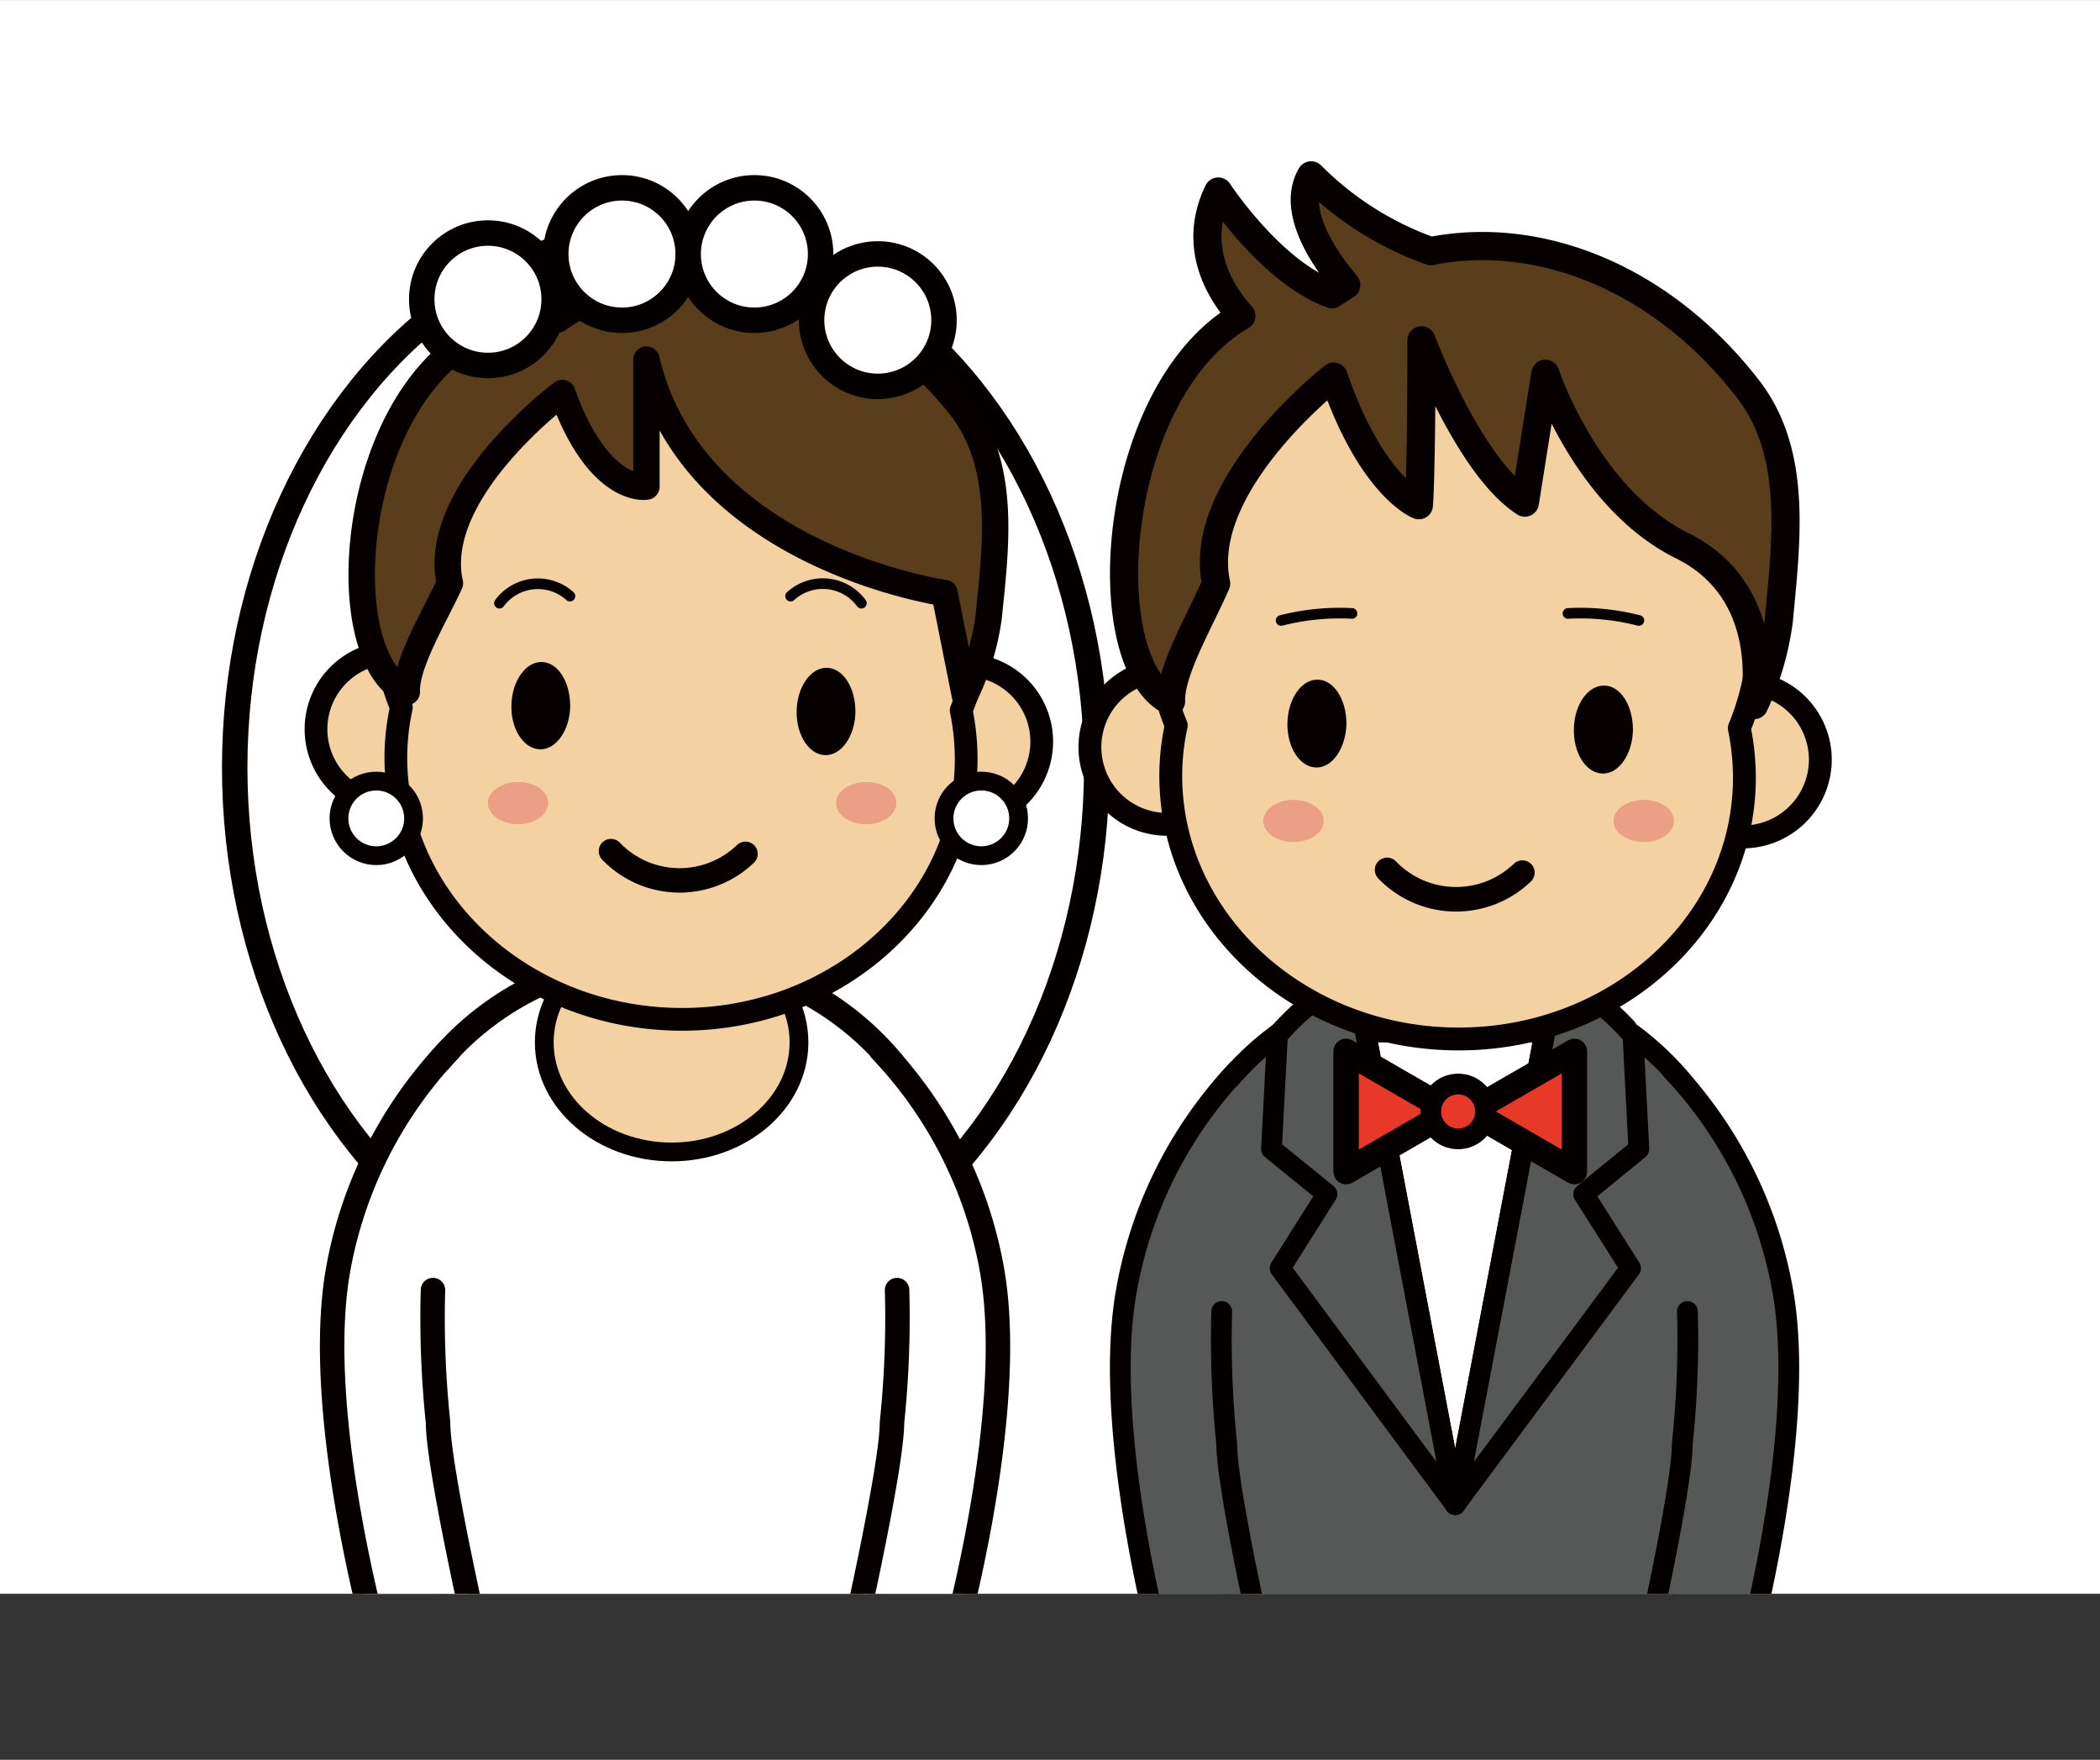 <svg xmlns="http://www.w3.org/2000/svg" xmlns:xlink="http://www.w3.org/1999/xlink" width="59.97mm" height="50.25mm" viewBox="0 0 170 142.44"><rect x="0" y="0" width="170" height="142.44" fill="#333333" stroke="none"/><defs><style>.cls-1,.cls-10,.cls-12,.cls-18,.cls-19{fill:none;}.cls-2{clip-path:url(#clip-path);}.cls-14,.cls-21,.cls-3,.cls-4,.cls-7{fill:#fff;}.cls-22,.cls-23,.cls-4,.cls-5{stroke:#040000;}.cls-10,.cls-12,.cls-13,.cls-14,.cls-15,.cls-16,.cls-17,.cls-18,.cls-19,.cls-20,.cls-21,.cls-22,.cls-23,.cls-4,.cls-5,.cls-6,.cls-7,.cls-8{stroke-linecap:round;stroke-linejoin:round;}.cls-22,.cls-4{stroke-width:2.06px;}.cls-5{fill:#565757;}.cls-23,.cls-5{stroke-width:1.68px;}.cls-15,.cls-16,.cls-17,.cls-6,.cls-8{fill:#f3d1a0;}.cls-10,.cls-12,.cls-13,.cls-14,.cls-15,.cls-16,.cls-17,.cls-18,.cls-19,.cls-20,.cls-21,.cls-6,.cls-7,.cls-8{stroke:#060001;}.cls-6{stroke-width:1.66px;}.cls-7{stroke-width:1.7px;}.cls-8{stroke-width:1.85px;}.cls-9{fill:#060001;}.cls-10{stroke-width:1.99px;}.cls-11{fill:#ea9f86;}.cls-12{stroke-width:0.86px;}.cls-13,.cls-20{fill:#5a3d1b;}.cls-13{stroke-width:2.28px;}.cls-14,.cls-18{stroke-width:1.98px;}.cls-15{stroke-width:1.65px;}.cls-16,.cls-21{stroke-width:1.52px;}.cls-17{stroke-width:1.84px;}.cls-19{stroke-width:0.86px;}.cls-20{stroke-width:2.14px;}.cls-22,.cls-23{fill:#e83828;}</style><clipPath id="clip-path"><rect class="cls-1" width="170" height="129"/></clipPath></defs><g id="レイヤー_2" data-name="レイヤー 2"><g id="文字"><g class="cls-2"><rect class="cls-3" width="170" height="129"/><ellipse class="cls-4" cx="53.89" cy="62.12" rx="34.89" ry="43.39"/><path class="cls-5" d="M132.87,134.93s7.1-19,8.38-31.33c1.24-11.93-8.1-23.6-22.21-24.68v0h-.78c-.25,0-.51,0-.77,0v0c-14.15.5-24,11.78-23.21,23.75.78,12.41,7.1,31.65,7.1,31.65C103,141.09,129.4,141.4,132.87,134.93Z"/><path class="cls-6" d="M103.52,137.49a4.19,4.19,0,1,0-4.27,4.12A4.19,4.19,0,0,0,103.52,137.49Z"/><path class="cls-5" d="M100.16,86.61a34.88,34.88,0,0,0-9,18c-2.11,12.18,3.6,31.75,3.6,31.75l7.86-1.25s-3.31-14.48-3.31-18.2a82,82,0,0,1-.41-10.76"/><path class="cls-6" d="M132,137.49a4.18,4.18,0,1,1,4.26,4.12A4.18,4.18,0,0,1,132,137.49Z"/><path class="cls-5" d="M135.34,86.61a34.88,34.88,0,0,1,9,18c2.11,12.18-3.61,31.75-3.61,31.75l-7.86-1.25s3.31-14.48,3.31-18.2a80.06,80.06,0,0,0,.42-10.76"/><polygon class="cls-7" points="110.53 83.52 117.8 121.78 125.08 83.52 110.53 83.52"/><path class="cls-5" d="M125.08,83.52l-7.28,38.26L132,102.65l-3.8-6L132.67,93l-.48-9.2S125.08,75.39,125.08,83.52Z"/><path class="cls-5" d="M110.52,83.52l7.28,38.26-14.17-19.13,3.79-6L102.93,93l.48-9.2S110.52,75.39,110.52,83.52Z"/><path class="cls-8" d="M100.73,60.56a6.25,6.25,0,1,0-6.37,6.16A6.28,6.28,0,0,0,100.73,60.56Z"/><path class="cls-8" d="M147.36,61.59A6.25,6.25,0,1,0,141,67.74,6.27,6.27,0,0,0,147.36,61.59Z"/><path class="cls-8" d="M142.43,51.22c.26-12.6-10.46-23-23.93-23.32S93.9,37.62,93.64,50.22a21.6,21.6,0,0,0,1.58,8.5,19.28,19.28,0,0,0-.44,3.66c-.24,11.73,10,21.45,22.78,21.71s23.41-9,23.65-20.76a19.93,19.93,0,0,0-.41-4.39A21.7,21.7,0,0,0,142.43,51.22Z"/><path class="cls-9" d="M109,58.62c0-2-1-3.58-2.32-3.61s-2.42,1.54-2.46,3.51,1,3.57,2.32,3.6S108.93,60.58,109,58.62Z"/><path class="cls-9" d="M132.19,59.09c0-2-1-3.58-2.32-3.6S127.45,57,127.41,59s1,3.58,2.32,3.61S132.15,61.05,132.19,59.09Z"/><path class="cls-10" d="M123.24,70.63a7.75,7.75,0,0,1-10.95-.22"/><path class="cls-11" d="M107.16,66.45c0,.94-1.1,1.7-2.45,1.7s-2.44-.76-2.44-1.7,1.09-1.71,2.44-1.71S107.16,65.5,107.16,66.45Z"/><path class="cls-11" d="M135.51,66.45c0,.94-1.09,1.7-2.44,1.7s-2.45-.76-2.45-1.7,1.1-1.71,2.45-1.71S135.51,65.5,135.51,66.45Z"/><path class="cls-12" d="M132.67,50.22a19.2,19.2,0,0,0-5.74-.57"/><path class="cls-12" d="M103.71,50.22a19.2,19.2,0,0,1,5.74-.57"/><path class="cls-13" d="M141.51,31.49c-6.95-9-16.91-12.92-25.69-11.17a25.78,25.78,0,0,1-9.68-6.13c-1.69,2.89,1.19,6.92,2.84,8.87-.38.24-.77.49-1.14.75-4.88-1.7-9.22-8.31-9.22-8.31-2.16,4.46.15,8.15,1.87,10.07-10.69,6.22-12,28.17-5.69,31.2-.08-2.46,2.31-6.46,3.65-9.54-1.72-8,9.51-16.75,9.51-16.75,3.1,9,6.9,10.41,6.9,10.41s.21-2.17.21-13.35c0,0,3.82,10.21,8.37,13.14l1.66-10.43s3.32,10.08,11.08,13.92S142,57.07,142,57.07a23.32,23.32,0,0,0,2-6.86C144.59,43.84,145.55,36.71,141.51,31.49Z"/><path class="cls-14" d="M68.87,133.05s7.06-18.86,8.33-31.15C78.44,90,69.14,78.43,55.11,77.36v0h-.77l-.76,0v0C39.51,77.82,29.75,89,30.5,100.94c.77,12.34,7.06,31.47,7.06,31.47C39.2,139.18,65.41,139.48,68.87,133.05Z"/><path class="cls-15" d="M39.68,135.59a4.16,4.16,0,1,0-4.24,4.1A4.17,4.17,0,0,0,39.68,135.59Z"/><path class="cls-14" d="M35.05,104.42a81.16,81.16,0,0,0,.41,10.7c0,3.7,3.3,18.1,3.3,18.1l-7.82,1.23S25.26,115,27.35,102.89a34.67,34.67,0,0,1,9-17.89"/><path class="cls-15" d="M68,135.59a4.16,4.16,0,1,1,4.24,4.1A4.18,4.18,0,0,1,68,135.59Z"/><path class="cls-14" d="M71.32,85a34.59,34.59,0,0,1,9,17.89c2.1,12.11-3.58,31.56-3.58,31.56l-7.82-1.23s3.29-14.4,3.29-18.1a81.16,81.16,0,0,0,.41-10.7"/><ellipse class="cls-16" cx="54.37" cy="84.37" rx="10.31" ry="8.87"/><path class="cls-17" d="M38,59.1a6.21,6.21,0,1,0-6.33,6.13A6.22,6.22,0,0,0,38,59.1Z"/><path class="cls-17" d="M84.33,60.12A6.21,6.21,0,1,0,78,66.24,6.22,6.22,0,0,0,84.33,60.12Z"/><path class="cls-17" d="M79.43,49.81C79.69,37.28,69,26.9,55.64,26.63S31.17,36.29,30.92,48.82a21.38,21.38,0,0,0,1.57,8.45,19,19,0,0,0-.44,3.64C31.81,72.57,42,82.24,54.7,82.5s23.28-9,23.51-20.65a19.66,19.66,0,0,0-.4-4.36A21.43,21.43,0,0,0,79.43,49.81Z"/><path class="cls-9" d="M46.16,57.17c0-2-1-3.56-2.3-3.59s-2.41,1.53-2.46,3.49,1,3.55,2.31,3.58S46.12,59.12,46.16,57.17Z"/><path class="cls-9" d="M69.25,57.64c0-2-1-3.56-2.31-3.59s-2.41,1.54-2.45,3.49,1,3.55,2.31,3.58S69.21,59.59,69.25,57.64Z"/><path class="cls-18" d="M60.35,69.11a7.7,7.7,0,0,1-10.89-.22"/><path class="cls-11" d="M44.36,65c0,.94-1.09,1.7-2.43,1.7S39.5,65.89,39.5,65s1.09-1.69,2.43-1.69S44.36,64,44.36,65Z"/><path class="cls-11" d="M72.55,65c0,.94-1.09,1.7-2.43,1.7s-2.43-.76-2.43-1.7,1.09-1.69,2.43-1.69S72.55,64,72.55,65Z"/><path class="cls-19" d="M40.43,48.82a3.87,3.87,0,0,1,5.71-.57"/><path class="cls-11" d="M44.36,65c0,.94-1.09,1.7-2.43,1.7S39.5,65.89,39.5,65s1.09-1.69,2.43-1.69S44.36,64,44.36,65Z"/><path class="cls-11" d="M72.55,65c0,.94-1.09,1.7-2.43,1.7s-2.43-.76-2.43-1.7,1.09-1.69,2.43-1.69S72.55,64,72.55,65Z"/><path class="cls-19" d="M69.73,48.82A3.87,3.87,0,0,0,64,48.25"/><path class="cls-20" d="M36.42,47.21C35.13,50,32.85,53.71,32.93,56c-7.23-3.32-4-31.29,12.26-30.17,9.6-6.85,23.59-4.07,32.44,6.92,3.87,4.8,3,11.36,2.4,17.22a21,21,0,0,1-1.92,6.31L76.46,48S56.07,45.09,52.33,29.1V39.38s-3.84.7-6.81-7.57C45.52,31.81,34.77,39.8,36.42,47.21Z"/><circle class="cls-21" cx="30.46" cy="66.24" r="3.02"/><circle class="cls-21" cx="79.44" cy="66.24" r="3.02"/><polygon class="cls-22" points="117.4 89.96 108.97 85.1 108.97 94.83 117.4 89.96"/><polygon class="cls-22" points="119.03 89.96 127.45 85.1 127.45 94.83 119.03 89.96"/><circle class="cls-23" cx="118.04" cy="89.96" r="2.22"/><circle class="cls-4" cx="39.5" cy="24.22" r="5.36"/><circle class="cls-4" cx="50.35" cy="20.56" r="5.36"/><circle class="cls-4" cx="61.07" cy="20.56" r="5.36"/><circle class="cls-4" cx="71.06" cy="25.91" r="5.36"/></g></g></g></svg>